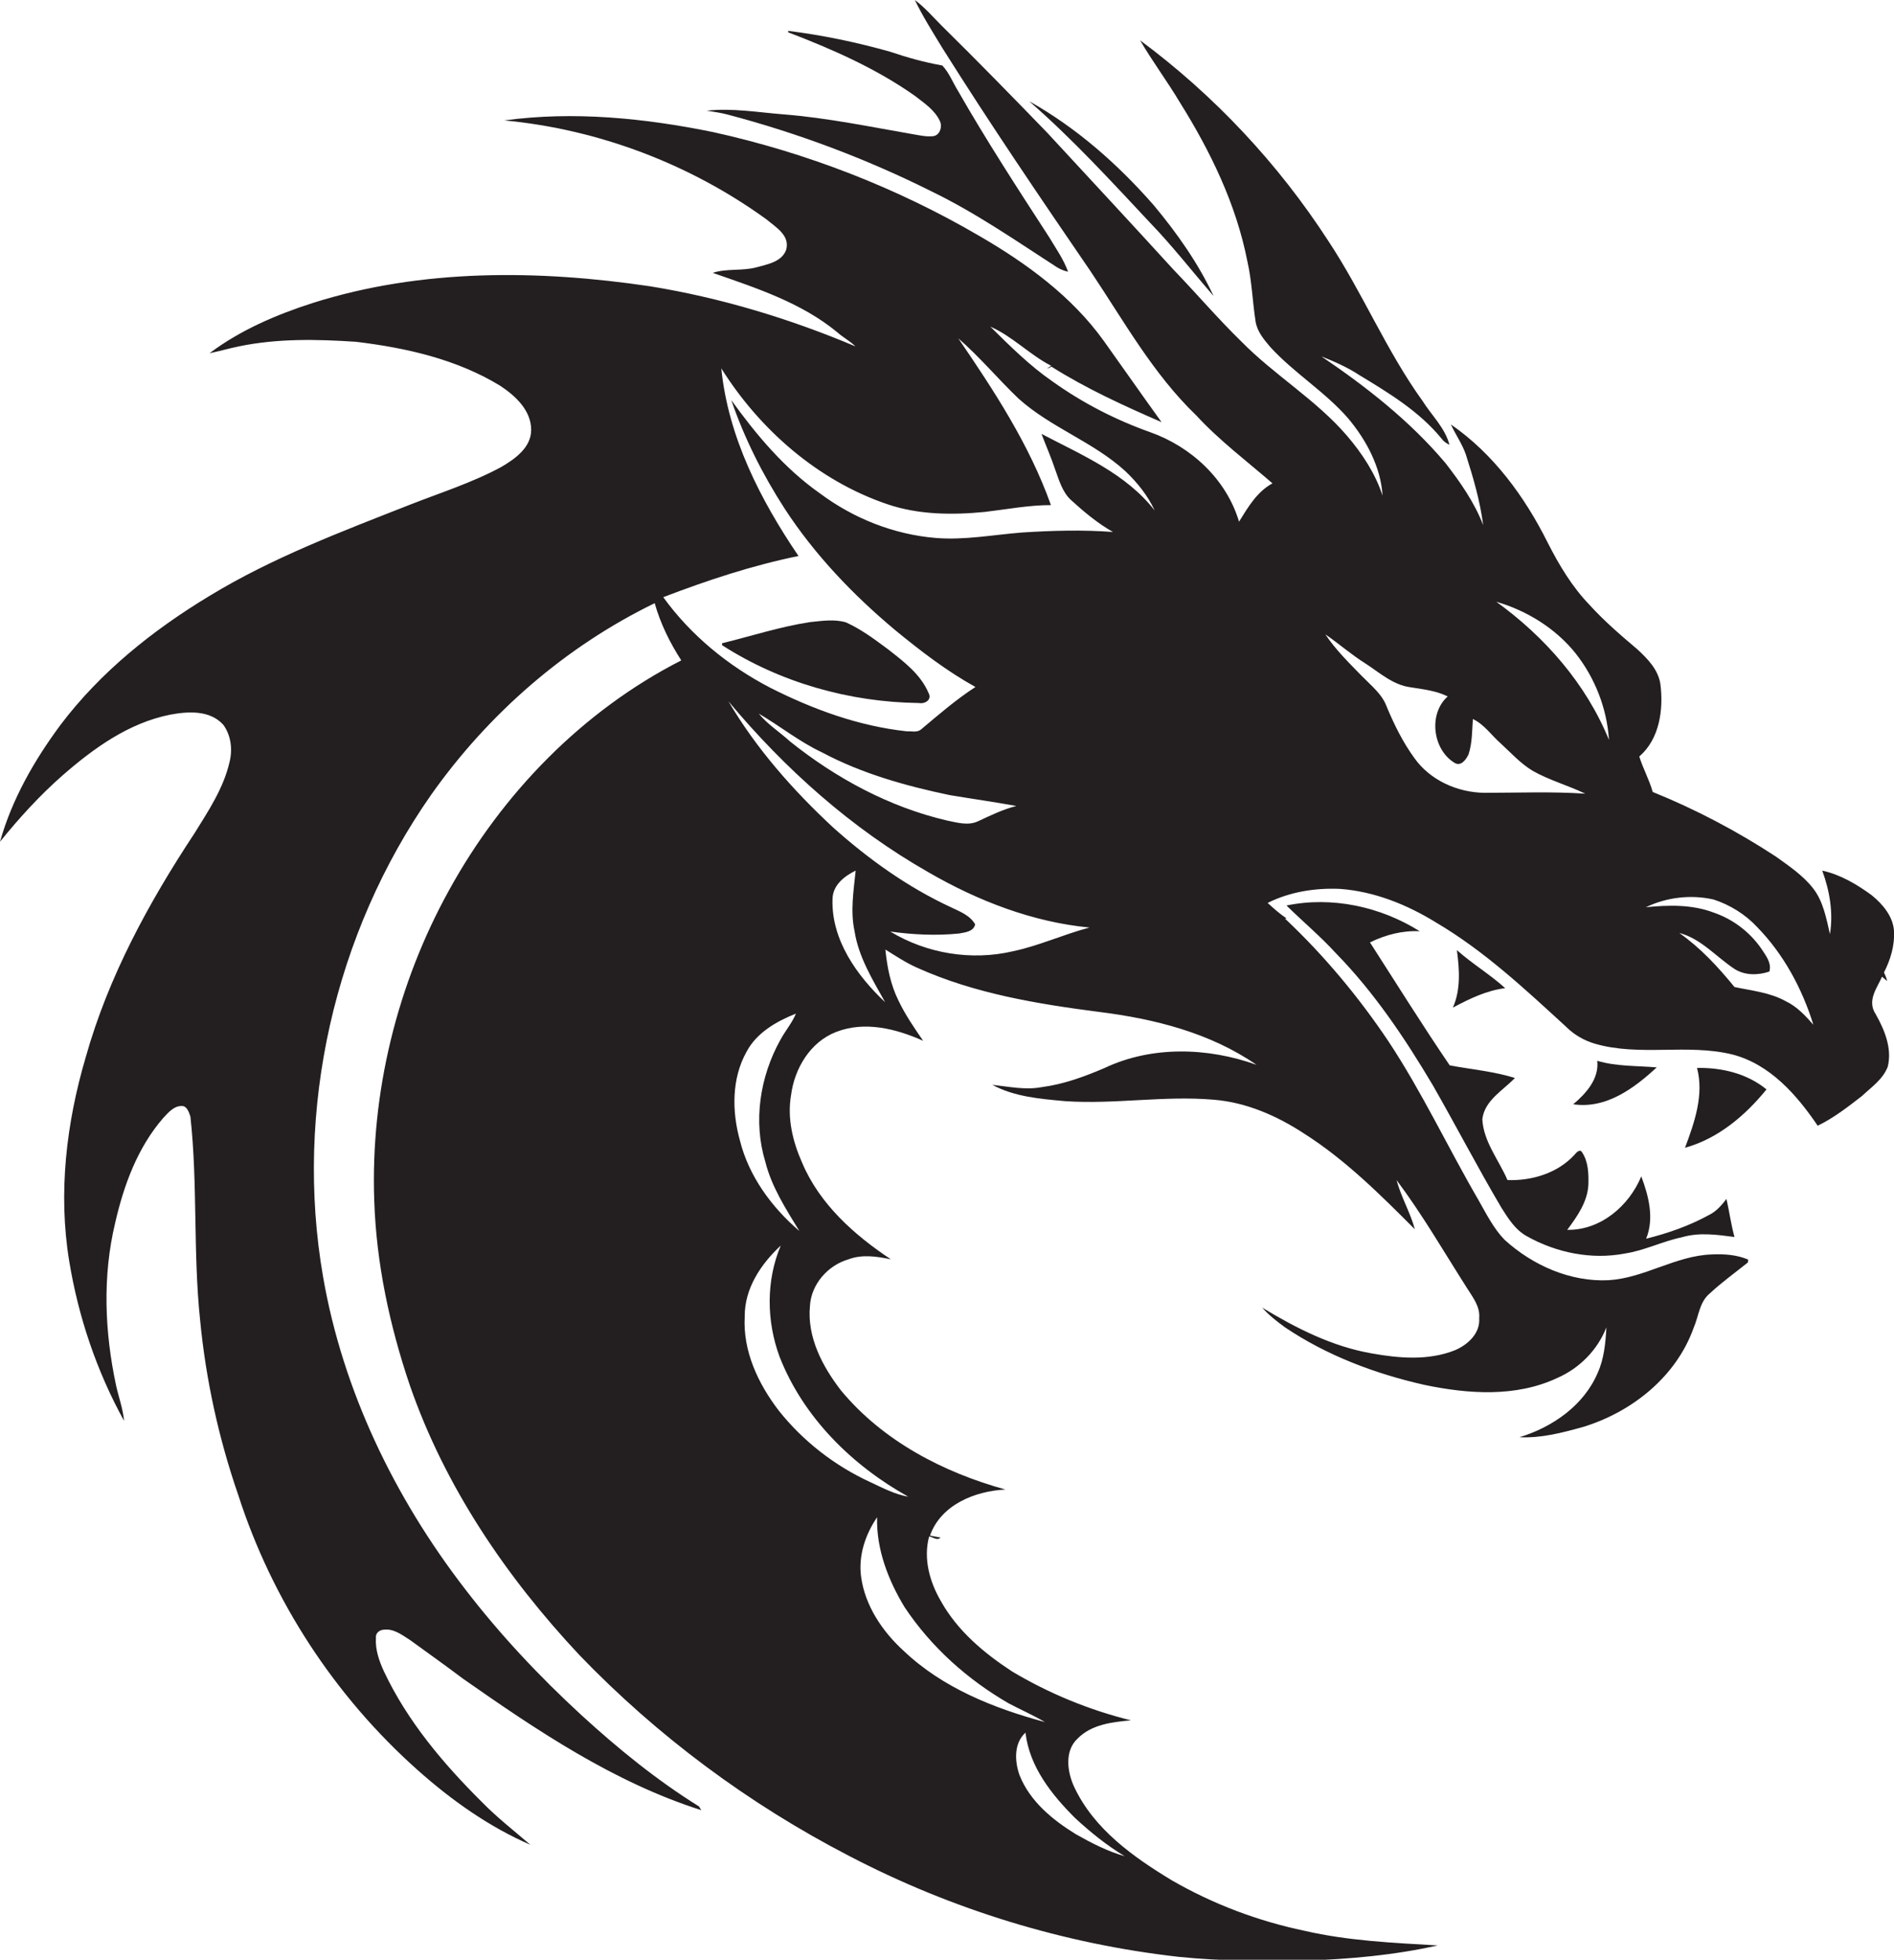 <?xml version="1.0" encoding="utf-8"?>
<!-- Generator: Adobe Illustrator 19.2.0, SVG Export Plug-In . SVG Version: 6.00 Build 0)  -->
<svg version="1.1" id="Layer_1" xmlns="http://www.w3.org/2000/svg" xmlns:xlink="http://www.w3.org/1999/xlink" x="0px" y="0px"
	 viewBox="0 0 662.5 685.2" enable-background="new 0 0 662.5 685.2" xml:space="preserve">
<g>
	<path fill="#231F20" d="M658.3,341.5c0.6,0.5,1.2,1,1.8,1.5c-0.2-1.1-0.7-2-1.1-3c2.3-4.5,3.8-9.5,3.5-14.6
		c-0.4-5.1-4-9.3-7.8-12.4c-5.2-3.8-10.9-7.2-17.3-8.6c2.6,7.1,3.9,14.7,2.7,22.2c-1.3-5.5-2.3-11.4-5.9-16
		c-3.5-4.5-8.4-7.8-13-11.1c-13.6-8.9-28-16.5-43.1-22.6c-1.2-4.3-3.4-8.2-4.7-12.4c7.1-6.1,8.5-16.4,7.4-25.2
		c-0.7-5.1-4.5-9-8.1-12.3c-5.8-4.9-11.5-9.8-16.6-15.4c-6.2-6.4-10.8-14.1-14.8-22c-8-16-19-31-33.8-41.2c1.6,3.5,3.9,6.7,5.2,10.4
		c2.6,8.1,5,16.3,6.1,24.8c-3.1-8-8-15-13.2-21.7c-12.4-14.7-27.6-26.6-43.4-37.3c4.5,1.8,9.1,3.8,13.2,6.5
		c10.4,6.3,21,12.7,28.8,22.2c0.7,1,1.7,1.7,2.8,2.2c-1.6-6-6.2-10.2-9.4-15.3c-12.7-17.6-21-37.9-33-56
		c-17.5-27-39.9-50.9-65.8-70.1c4.3,7.4,9.5,14.3,13.9,21.7c10.7,17.1,19.7,35.6,23.6,55.5c1.6,7,1.8,14.1,2.9,21.2
		c0.6,3.5,2.9,6.2,5.1,8.8c8.3,9.1,19.1,15.6,27.2,24.9c6.4,7.6,11.5,17.1,12.1,27.1c-2.5-7.7-7.1-14.7-12.4-20.9
		c-10.8-12.6-25.4-21.2-37-33c-8.3-8.1-15.8-16.9-23.8-25.2c-14.6-16-29.4-31.9-44.1-47.8C354.2,33.9,342,21.4,329.5,9.1
		c-3.1-3.1-6-6.5-9.5-9.1c2.8,5.8,6.3,11.3,9.7,16.9c16.6,26.4,34.2,52.3,51.8,78c11.6,17.3,21.8,35.8,36.9,50.3
		c8.1,8.8,17.7,16,26.7,23.8c-5.4,2.9-8.6,8.4-11.7,13.4c-4.4-14.8-16.7-26.2-31.1-31.3c-12.1-4.3-23.6-10.2-34.1-17.7
		c-8-5.5-14.9-12.4-21.8-19.2c7.8,3.4,13.7,9.8,21.3,13.7l-1.6,1c0.6-0.2,1.2-0.4,1.7-0.7c12.2,7.7,25.4,13.7,38.5,19.4
		c-6.8-9.4-13.4-18.9-20.2-28.4C374.9,103.6,359,92,342.4,82.4c-28.8-16.8-60.3-29-92.9-36.2c-24-4.9-48.8-7.4-73.1-4.1
		c32.9,3.1,64.9,15.2,91.7,34.6c3.2,2.7,8.3,5.6,6.9,10.6c-1.5,4.3-6.6,5.1-10.5,6.2c-5,1.3-10.3,0.3-15.2,1.9
		c15.2,5.3,31,10.4,43.6,20.8c2,1.8,4.4,3,6.3,4.9c-23-9.7-47.1-17-71.8-21c-39.1-5.8-79.9-6.2-117.9,5.8
		c-12.8,4.1-25.4,9.5-36.2,17.6c3.5-0.7,6.8-1.7,10.3-2.4c13.5-2.8,27.3-2.5,40.9-1.6c17.5,2.1,35.3,6.1,50.5,15.4
		c5.3,3.5,10.8,8.6,10.8,15.4c0,6.2-5.7,10.2-10.5,13c-10.2,5.5-21.3,9-32,13.2c-23.9,9.4-48.1,18.5-70.1,31.9
		c-19.7,11.9-38,26.5-52,45c-9.2,12.4-17,26-21.2,40.9C6.7,286,14,278,22,271c10.8-9.4,23-18.2,37.4-21.1c6.3-1.2,14-1.7,18.7,3.5
		c2.7,3.7,3.3,8.6,2.2,13c-2.1,9.2-7.4,17.1-12.3,25c-16,24.2-30.1,50.1-38,78.2c-6.8,23-9.7,47.5-5.8,71.3
		c3.2,19.5,9.6,38.5,19.2,55.9c-0.4-4.3-1.9-8.3-2.8-12.4c-4-18.7-4.8-38.2-0.3-56.9c3-13.1,7.8-26.2,16.7-36.5
		c1.8-1.9,3.7-4.3,6.5-4.3c1.9-0.1,2.6,2.2,3.1,3.7c2.6,23.6,0.9,47.5,3.4,71.2c2,20.8,6.5,41.3,13.3,61
		c11.9,37,33.8,70.5,62.8,96.3c11.8,10.5,24.9,19.8,39.4,26.1c-5.7-4.9-11.6-9.5-16.8-14.8c-13.6-13.5-26.2-28.4-34.4-45.8
		c-1.7-3.7-3.1-7.7-2.8-11.8c-0.2-1.7,1.4-2.8,2.9-2.8c3.4-0.4,6.3,1.9,9,3.6c6.2,4.5,12.4,8.9,18.5,13.5c26,18.2,52.9,36.3,83.4,46
		c-0.3-0.5-0.6-0.9-0.8-1.3c-14.8-9.2-28.3-20.2-41.1-31.9c-14.8-13.6-28.6-28.3-40.8-44.2c-24.6-31.9-42.7-69.3-49.6-109.1
		c-10.1-58.2,3.9-120.1,37.8-168.5c20-28.3,46.9-51.8,78.2-67c2,7.1,5.3,13.8,9.3,20c-34.5,17.6-62.6,46.5-81.2,80.3
		c-18.2,32.9-27.5,70.8-26.2,108.4c0.7,22.1,5.4,44,12.5,64.9c12.3,35.4,33.7,66.9,59.2,94.1c27.3,28.4,59.4,52.2,94.4,70.3
		c35.8,18.7,75.2,30.8,115.4,35.3c14.7,1.5,29.5,1.5,44.2,1.3c15.5-0.5,31.1-1.9,46.3-5.3c-15.6-0.9-31.3-1.6-46.5-5.1
		c-16.3-3.4-32-9.3-46.4-17.6c-13.6-8.2-27.4-18-34.3-32.8c-2.4-5.2-3.4-12.5,1.2-16.8c4.9-5,12.1-5.8,18.7-6.4
		c-14.6-3.6-28.7-9.4-41.6-17.1c-9.8-6.4-19.1-14.2-24.9-24.6c-3.9-6.7-6.2-14.8-4.1-22.6c1.3,0.2,2.8,1.6,4,0.4
		c-0.9-0.2-2.8-0.5-3.7-0.7c3.8-10.8,15.8-15.6,26.4-16.1c-21.8-6-42.9-17-57.5-34.6c-6.5-8.4-11.9-18.6-10.9-29.5
		c0.4-7.7,6.3-14.3,13.5-16.4c4.8-1.8,9.9-1,14.8,0c-12.8-8.5-24.9-19.3-31-33.7c-3.3-7.4-5.3-15.6-3.9-23.7
		c1.2-9.3,6.7-18.6,15.8-22.1c10-3.9,21-1.1,30.4,3.1c-3.1-4.5-6.2-9-8.6-14c-2.8-5.6-4-11.8-4.6-17.9c3.7,2.3,7.3,4.7,11.2,6.4
		c20,9,41.9,12.6,63.5,15.4c19.3,2.4,38.9,7.3,55.1,18.5c-17-6.1-36.6-6.7-53.1,1.1c-7,3-14.3,5.7-22,6.7
		c-5.8,1.1-11.6-0.2-17.3-0.8c7.8,4.2,16.7,4.9,25.4,5.7c17.3,1.2,34.6-2,52-0.5c11.4,0.9,22.1,5.6,31.6,11.8
		c14.5,9.2,26.7,21.4,38.8,33.5c-1.6-5.9-4.8-11.2-6.4-17.2c9,12,16.5,25,24.6,37.7c2,3.2,4.7,6.5,4.3,10.6c0.4,5.3-4,9.3-8.5,11.2
		c-9.3,3.7-19.6,2.8-29.1,1.1c-13.8-2.4-26.4-8.8-38.3-16c2.3,2.6,5.1,4.8,8,6.9c14.7,9.9,31.5,16.2,48.7,20.1
		c15.3,3.2,32,4.4,46.5-2.4c7.8-3.4,14.1-9.8,17.2-17.7c-0.3,5.4-0.8,10.9-3,15.8c-4.8,11.4-15.8,19.1-27.4,22.6
		c7.6,0.4,15.1-1.6,22.3-3.6c17-5.2,32.5-17.5,38.6-34.6c1.8-4.1,2-9.1,5.7-12.1c4.2-3.9,8.8-7.2,13.3-10.8c0-0.3,0.1-0.8,0.1-1
		c-4-1.7-8.4-2-12.7-1.8c-12.6,0.4-23.5,8.2-36,9c-13.5,0.7-26.7-5.2-36.5-14.1c-3.9-4-6.4-9.1-9.2-14
		c-10.7-18.4-19.7-37.7-31.5-55.5c-10.4-15.5-22.5-30-36.1-42.8l0.5-0.1c-2.4-1.6-4.5-3.5-6.6-5.4c7.8-3.9,16.7-5.3,25.4-4.9
		c12,0.9,23.4,5.5,33.6,11.8c16.8,9.9,31.1,23.3,45.4,36.4c2.8,2.8,6.3,4.8,10,5.9c15.7,4.6,32.4-0.1,48.2,3.8
		c13.1,3.4,22.5,14.1,29.8,24.9c5.6-2.7,10.6-6.6,15.5-10.4c3.3-3.1,7.3-5.8,9-10.2c1.6-6.4-1.1-12.9-4.2-18.4
		C652.9,349.8,656.7,345.3,658.3,341.5z M376,635.6c5.4,5,11.1,9.6,17.4,13.4c-6-1.7-11.6-4.6-17.1-7.7c-8.1-5-16.1-11.5-19.7-20.7
		c-1.7-4.8-2-11.1,2.1-14.8C360.1,617.8,367.9,627.5,376,635.6z M352.9,595.6c4.2,2.2,8.5,4.1,12.6,6.5
		c-17.8-4.8-35.7-11.9-49.3-24.8c-7.5-6.8-13.6-15.8-15-26c-1-7.4,1.5-14.8,5.6-20.8c-0.3,11.2,3.9,22,9.6,31.4
		C325.7,575.9,338.5,587.3,352.9,595.6z M317.7,523.3c-4.7-0.8-9-3.1-13.3-5.1c-12.4-5.7-23.5-14.3-32-25
		c-7.2-9.4-12.6-20.8-11.9-32.9c-0.1-9.8,5.7-18.4,12.6-24.8c-5.2,12.3-5,26.5-0.4,38.9C281,495.6,298.1,512.4,317.7,523.3z
		 M272.9,363.7c-7.1,12.8-9.5,28.4-5.2,42.5c2.2,8.8,7.2,16.5,11.9,24.2c-9.7-8.3-17.7-19.2-20.8-31.7c-2.8-10.1-2.9-21.6,2.3-30.9
		c3.5-6.7,10.5-10.7,17.3-13.4C277,357.8,274.6,360.5,272.9,363.7z M291.2,314.5c0-4.9,4-8.1,8.1-10.1c-0.7,7-1.9,14.1-0.4,21.1
		c1.4,9.1,6.3,17,10.7,24.9C299.7,341.1,290.8,328.6,291.2,314.5z M354.3,332.6c-14.5,3.4-30.2,0.8-42.9-6.9c7.9,1.1,16,1.5,24,0.7
		c2.1-0.4,5.1-0.6,5.7-3.2c-1.8-3.2-5.4-4.5-8.5-6c-15.1-7-28.8-16.8-41.2-27.9c-14-13-26.9-27.6-36.6-44.1
		c19.8,23.7,43.1,44.5,70,59.8c17.3,10,36.4,17.4,56.3,19.3C372,326.7,363.4,330.7,354.3,332.6z M265.4,249.5
		c7.5,4.4,14.3,9.9,22.2,13.6c13.9,7.4,29.3,11.7,44.6,14.9c7.8,1.3,15.6,2.4,23.3,3.8c-4.7,1.2-9,3.3-13.3,5.3
		c-3.5,1.7-7.4,0.5-10.9-0.2c-20.2-4.7-38.9-14.8-55-27.7C272.7,255.9,268.5,253.3,265.4,249.5z M364.3,151.7
		c1.6,4.2,3.4,8.3,4.8,12.5c1.4,3.8,2.5,7.9,5.6,10.7c4.5,4.1,9.3,8.1,14.6,11.1c-10.6-0.8-21.3-0.5-32,0.2
		c-10,0.8-19.9,2.7-29.9,1.9c-14.7-1.2-28.8-6.8-40.6-15.6c-12.4-8.7-22.2-20.4-31-32.6c4.6,13.4,11,26.1,18.7,38
		c10.5,16.1,23.9,30.1,38.6,42.4c8.9,7.3,18,14.3,28.1,19.9c-6.8,4.4-12.9,9.7-19.1,14.9c-1.4,1.1-3.3,0.5-4.9,0.6
		c-16.8-1.8-32.9-7.7-47.9-15.3c-14.6-7.6-27.7-18.3-37.3-31.6c15.4-5.9,31.1-11.1,47.3-14.4c-13.3-19.6-24.6-41.6-27-65.6
		c13.5,21.5,33.9,39.3,58.1,47.5c10.9,3.7,22.6,3.8,34,2.7c7.7-0.9,15.4-2.4,23.2-2.4c-7.5-21.1-19.9-40-32.4-58.3
		c7.5,6.5,13.9,14.2,21,21c11.3,10.2,26.3,15.2,37.5,25.5c4.1,3.9,7.8,8.5,10.2,13.7C393.9,165.6,378.4,159.1,364.3,151.7z
		 M519.3,277.2c-9.5-0.1-19.1-4.4-24.6-12.2c-4-5.5-7-11.6-9.6-17.8c-1.6-4.5-5.5-7.5-8.7-10.8c-4.5-4.6-9.2-9.2-12.8-14.6
		c4.8,3.3,9.2,7.2,14.2,10.3c4.9,3.2,9.5,7.4,15.6,8.2c4.4,0.7,9,1.2,13,3.2c-6.8,6-5.3,18.4,2.2,23.1c2.3,1.6,4.2-0.9,5.1-2.9
		c1.3-4,1.2-8.2,1.5-12.3c4,1.9,6.5,5.7,9.7,8.5c3.6,3.3,6.9,7,11.2,9.6c5.8,3.3,12.4,5.1,18.4,8
		C542.6,276.7,530.9,277.2,519.3,277.2z M523.4,210.4c10.7,3.1,20.7,9.3,27.7,18c6.8,8.6,11,19.3,11.7,30.3
		C554.8,239.1,540.4,222.7,523.4,210.4z M624.7,350.1c-5.5-3.1-11.9-3.7-18-5c-5.7-7-11.9-13.7-19.3-18.9c7.7,2,13,8.5,19.5,12.7
		c3.6,2.2,8.1,2.1,12,0.8c0.9-3-1.3-5.7-2.8-8c-4-5.8-9.9-10.3-16.6-12.6c-7.6-2.9-15.8-2.7-23.8-1.9c7.3-3.5,15.8-4.5,23.7-2.7
		c5.8,1.9,11.1,5.2,15.2,9.6c9.3,9.5,15.8,21.6,19.7,34.2C631.5,355.1,628.5,351.9,624.7,350.1z"/>
	<path fill="#231F20" d="M325.8,66.9c15.5,7.5,29.6,17.3,44,26.6c1.2,0.7,2.4,1.2,3.8,1.5c-1.6-4.4-4.3-8.2-6.7-12.2
		C356,66,345,49.1,335,31.6c-1.8-2.9-3-6.2-5.4-8.7c-6.2-1.1-12.3-2.8-18.2-4.8c-11.7-3.3-23.6-5.8-35.7-7.3c0,0.1,0,0.4,0,0.5
		c15.4,5.9,30.7,12.6,44.3,22.2c3.2,2.5,6.9,4.9,8.7,8.7c1,1.9,0.2,5-2.2,5.4c-2.4,0.3-4.9-0.3-7.3-0.7c-15-2.6-29.9-5.7-45-6.9
		c-9-0.7-18-2.3-27-1.3c2.4,0.4,4.8,0.7,7.1,1.3C279,46.5,303,55.5,325.8,66.9z"/>
	<path fill="#231F20" d="M402.4,78c7.8,8.1,14.7,17,22.1,25.5c-5.4-11.5-12.8-22-20.9-31.7c-12.5-14.3-27-27.1-43.6-36.4
		C375.2,48.6,388.7,63.4,402.4,78z"/>
	<path fill="#231F20" d="M252.6,225.6c20.4,13.1,44.6,19.9,68.8,20.2c2.1,0.4,4.7-1.1,3.4-3.5c-2.8-6.6-8.7-11-14.2-15.3
		c-4.7-3.5-9.4-7-14.7-9.4c-4.1-1.2-8.4-0.5-12.5-0.1c-10.5,1.6-20.6,4.9-30.8,7.4C252.5,225.1,252.6,225.5,252.6,225.6z"/>
	<path fill="#231F20" d="M496.6,325.6c-13.7-8.6-30.7-12.3-46.6-9c5.7,5.6,11.9,10.8,17.3,16.7c13.4,13.7,24.1,29.7,33.8,46
		c8.2,14.3,15.7,28.8,24.1,43c2.4,3.8,4.9,7.8,9,10c10.2,5.7,22.5,8.2,34,6c6.9-1,13.3-4.3,20.1-5.7c6-1.8,12.3-0.9,18.4-0.1
		c-1.2-4.4-1.8-8.9-2.8-13.3c-1.7,2.2-3.6,4.4-6.1,5.6c-6.9,3.8-14.4,6.4-22,8.3c2.9-7.1,0.9-14.9-1.7-21.8
		c-4.3,10.4-14.3,18.9-25.9,18.7c3.5-4.7,7.1-9.8,7.4-15.8c0.1-3.8,0-8-2.2-11.3c-0.8-1.4-2.1,0.2-2.7,0.9
		c-5.9,6.4-14.9,9.1-23.4,8.8c-3-7-8.4-13.4-8.8-21.3c0.8-6.6,7.2-10,11.4-14.4c-7.4-2.3-15.2-3-22.8-4.4
		c-9.6-14.1-18.7-28.7-27.9-43C484.7,326.8,490.6,325.3,496.6,325.6z"/>
	<path fill="#231F20" d="M526.5,345.5c-5.3-4.8-11.5-8.5-16.9-13.3c0.9,6.7,1.4,13.8-1.4,20.1C514,349.2,520,346.3,526.5,345.5z"/>
	<path fill="#231F20" d="M550.3,386.1c11.5,1.7,21.3-5.6,29.2-12.9c-7-0.6-14.1-0.3-20.8-2.3C559.4,377.2,554.8,382.3,550.3,386.1z"
		/>
	<path fill="#231F20" d="M593.6,373.4c2.5,9.4-0.9,19.1-4.2,27.9c11.6-3.2,21.1-11.3,28.5-20.4C611.2,375.4,602.3,373.2,593.6,373.4
		z"/>
</g>
</svg>
